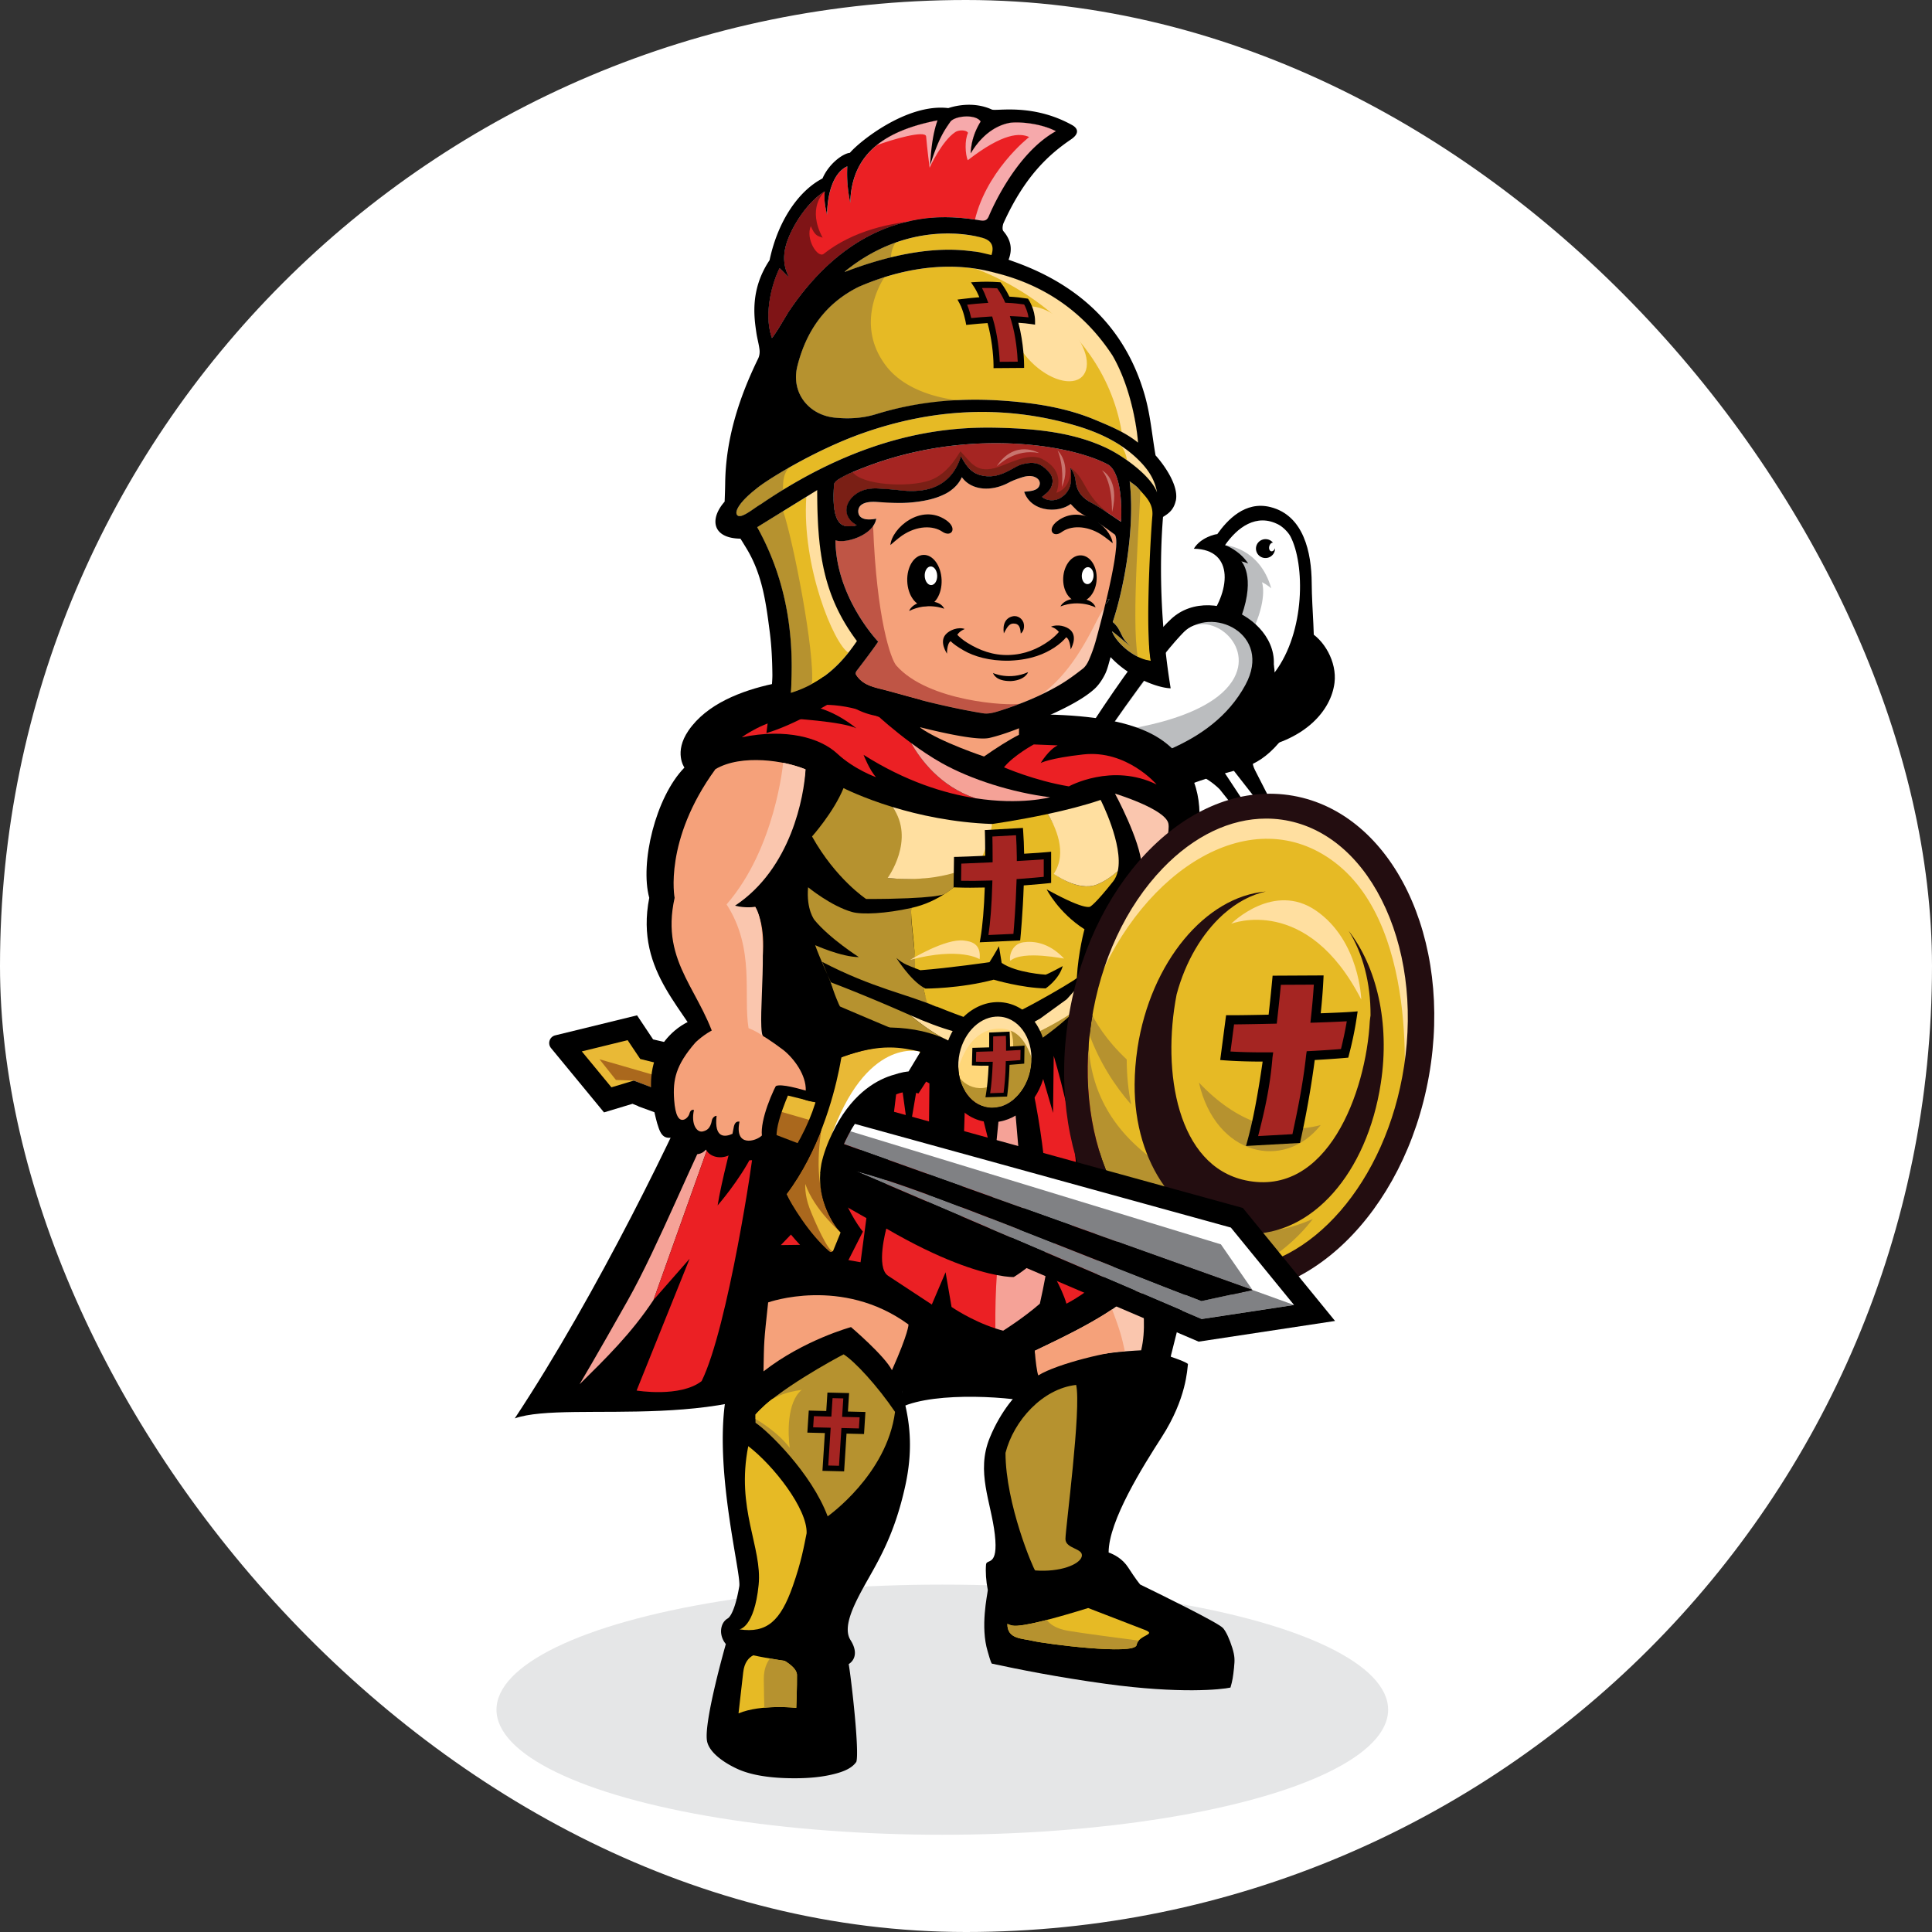 <svg xmlns="http://www.w3.org/2000/svg" width="1000" height="1000"><rect width="100%" height="100%" fill="#333333" stroke="none"/><g clip-path="url(#SvgjsClipPath1050)"><path fill="#fff" d="M0 0h1000v1000H0z"/><svg xmlns="http://www.w3.org/2000/svg" xmlns:svgjs="http://svgjs.dev/svgjs" xmlns:xlink="http://www.w3.org/1999/xlink" width="292.94" height="531.85" transform="translate(252.143 50)scale(1.692)"><svg xmlns="http://www.w3.org/2000/svg" id="Layer_1" data-name="Layer 1" viewBox="0 0 292.94 531.85"><defs><clipPath id="SvgjsClipPath1050"><rect width="1000" height="1000" rx="500" ry="500"/></clipPath><style>.cls-3{fill:#a52522}.cls-3,.cls-4,.cls-5,.cls-6,.cls-7,.cls-8,.cls-9{fill-rule:evenodd}.cls-10{fill:#fac6ae}.cls-11{fill:#ffdfa0}.cls-12,.cls-7{fill:#f5a17a}.cls-13{fill:#f5a297}.cls-16,.cls-6{fill:#fff}.cls-17{fill:#eb2024}.cls-20,.cls-8{fill:#e6ba25}.cls-23,.cls-5{fill:#b6922f}.cls-24{fill:#8e6d50}.cls-28{fill:#230d10}.cls-29{fill:#0d0d0d}.cls-31{fill:#754c29}.cls-4{fill:#bbbdbf}</style></defs><path d="M140.13 155.68c.61-.02 1.14-.14 1.89-.22-.17.51-3.46 5.35-10.9 6.2-8.84 1.01-14.33-2.45-15.14-6.83 1.2.68 2.08 1.17 2.95 1.65-1.3-3.16-3.67-7.5-1.2-14.53-1.22-.24-3.53-.02-4.74.21 1.91-1.62 2.7-2.65 6.57-4.61 5.33-2.7 17.44-3.56 23.09 4.03-.9-.36-2.86-1.11-5.23-1.57 3.56 5.03 4.37 10.35 2.7 15.67Z"/><path d="M134.33 156.95c2.14-.15 3.1-1.4 3.58-3.07.55-1.92 1.48-8.69-2.83-13.64-.89-1.02-2.08-1.4-3.31-1.36 4.19 5.63 5.96 11.48 2.55 18.07Z" class="cls-16"/><path d="M119.21 149.26c.2 4.54 3.53 8.1 7.43 7.95 3.91-.15 6.92-3.96 6.72-8.51-.2-4.54-3.53-8.1-7.44-7.95s-6.92 3.96-6.72 8.51Z" class="cls-31"/><path d="M120.49 151.32c-.46 2.12 3.29 4.38 5.98 4.27 2.68-.11 5.64-2.33 5.3-4.36-.19-1.13-1.84 1.11-5.31 1.18-4.86.1-5.71-2.22-5.96-1.09Z" class="cls-24"/><path d="M122.44 149.06c.11 2.45 1.9 4.37 4.01 4.29s3.73-2.14 3.62-4.59-1.9-4.37-4.01-4.29-3.73 2.14-3.62 4.59" class="cls-29"/><path d="M126.86 145.76c.77 1.35 2.29 2.09 3.41 1.67s1.4-1.86.63-3.21-2.29-2.09-3.41-1.67c-1.12.43-1.4 1.86-.64 3.21Z" class="cls-16"/><path d="M178.05 155.77c-2.46-.6-4.34-2.32-4.66-4.32.54.27.96.47 1.54.75-2.73-4.44-1.44-10.11 1.12-12.88-.92.36-1.67.65-2.43.95 2.15-4.96 9.13-4.93 12.56-3.99 1.21.33 5.08 1.77 5.78 4.63-1.07-.58-1.73-.56-2.79-.68 1.36 4.34.39 10.16-1.72 12.48.63-.05 1.43-.21 2.04-.34-.12.4-.23.8-.35 1.19-3 2.53-7.3 3.14-11.09 2.21"/><path d="M183.79 139.05c2.98 2.93 3.64 10.6.52 14.77.63-.26 1.65-.47 1.98-.94 2.27-3.14 2.01-9.79-.19-12.88-.34-.48-1.33-.99-2.31-.96Z" class="cls-16"/><path d="M174.7 146.92c.15 3.46 2.68 6.17 5.66 6.05s5.27-3.02 5.12-6.48-2.68-6.17-5.66-6.05-5.27 3.02-5.12 6.48" class="cls-31"/><path d="M175.67 148.49c-.35 1.61 2.51 3.33 4.55 3.25s4.29-1.77 4.03-3.32c-.14-.86-1.4.84-4.05.9-3.7.07-4.35-1.69-4.54-.83Z" class="cls-24"/><path d="M177.16 146.76c.08 1.87 1.45 3.33 3.05 3.26 1.61-.06 2.84-1.63 2.76-3.49-.08-1.87-1.45-3.33-3.05-3.26-1.61.06-2.84 1.63-2.76 3.49" class="cls-29"/><path d="M180.52 144.25c.58 1.03 1.75 1.6 2.6 1.27.85-.32 1.07-1.42.48-2.45-.58-1.03-1.74-1.6-2.6-1.27-.85.32-1.07 1.42-.48 2.45" class="cls-16"/><path d="M125.98 263.47s11.19-7.55 23.24-8.32c0 0 2.81.07 2.87 2.18s-.15 4.57-.97 7.14c0 0 .3-8.28-25.13-1Zm35.18-1.28c.06 1.69-.36-6.55 2.06-7.02 2.97-.58 9.85 2.69 14.08 8.99.45.28-12.51-6.78-16.14-1.97" class="cls-11"/><path d="M216.93 207.24c1.83.5 5.03 2.5 7.16 4.66l5.61 7.04 2.68-1.82-8.35-12.66-3.19.72 1.63 1.11-5.54.94Zm18.68-6.98s-2.78 1.73-.7 5.81l5.65 11.06-2.2 1.82-11.89-15.22.22-1.81 5.72-3.68 3.21 2.03Zm15.31-36.88c5.12 2.55 9.08 9.59 8.3 15.93-1.08 8.68-9.07 17.24-23.25 20.05 1.2-.24-2.88-3.2-1.98-3.99 2.31-2.01 7.99-3.35 9.71-5.82 3.05-4.39 5.01-7.66 6.32-12.75 1.06-4.1.64-10.14.8-14.53" class="cls-9"/><path d="m180.58 216.41-10.34 17.32c12.96 1.94 15.7 1.71 22.19-7.03 6.72-9.04 9.84-11.93 25.66-17.42 10.95-3.79 16.76-3.03 24.08-11.54 14.47-16.82 10.18-31.78 10.07-48.99-.06-9.23-2.42-20.64-12.65-23.19-7.79-1.94-13.22 4.05-16.24 8.29-.4-.05-5.09.96-7.17 4.46 12.67.19 11.18 13.48 3.77 22.42 8.95 2.3 17.5 10.56 7.93 23.45-.78 1.05-2.21 1.61-2.91 2.83-8.93 15.76-44.39 29.39-44.39 29.39Z" class="cls-9"/><path d="M225.77 137.21c3.53-5.23 12.41-9.27 16.36-4.95 6.25 6.85 5.05 27.21-3.26 43.62 1.16-2.29.37-5.12-.04-6.61-1.12-4.08-3.3-7.91-8.06-10.4 4.36-12.29-.05-16.7-.05-16.7 1 .22 2.09.66 2.09.66-2.71-4.09-7.04-5.62-7.04-5.62" class="cls-4"/><path d="M240.9 176.16c9.43-12.44 9.27-33.14 4.84-41.61-.77-1.47-2.48-2.98-3.51-3.54-6.91-3.77-12.93.97-16.47 6.2 0 0 10.57.69 14.1 13.22 0 0-.94-.94-2.83-1.88 0 0 1.67 4.31-2.19 13.34 5.27 5.98 6.07 12.81 6.05 14.27Z" class="cls-6"/><path d="M238.78 183.95c-9.77 15.41-28.37 26.5-67.34 29.58 0 0 24.85-41.72 37.81-53.74 13.07-12.12 39.82 4.24 28.83 21.58" class="cls-9"/><path d="M184.85 201.62s18.47-27.93 28.03-37.53c8.64-8.68 27.57.23 19.08 15.88-10.5 19.35-34.31 23.92-51.19 28.07" class="cls-4"/><path d="M189.9 194.3s16.41-23.72 23.4-30.64 20.99 3.16 15.29 14.03c-7.29 13.92-38.7 16.61-38.7 16.61Z" class="cls-6"/><path d="M237.8 138.6c-.23-.07-.48.1-.56.37s.04.55.26.62.48-.1.56-.37-.04-.55-.26-.62" class="cls-9"/><path d="M238.82 135.47c-1.56-.39-3.14.55-3.54 2.09a2.89 2.89 0 0 0 2.11 3.51c1.56.39 3.14-.55 3.54-2.09.07-.28.1-.56.09-.83-.22.64-.72 1.05-1.19.93-.5-.12-.75-.81-.56-1.53.17-.66.65-1.12 1.11-1.1-.38-.47-.92-.83-1.55-.99Z" class="cls-9"/><ellipse cx="139.24" cy="493.46" rx="136.38" ry="38.26" style="fill:#e5e6e7"/><path d="M126.63 400.95c10.68-5.01 35-3.21 42.67-1s-1.7-32.68-1.7-32.68l-14.74 7.39-23.97-16.42-2.25 42.71Z"/><path d="M194.8 277.37c2.29-3.73 2.01-8.02 2.01-8.02 5.67 5.86 9.72 11.49 16.16 18.82.37-.11.76-.19 1.18-.23 6.63-.58 14.51-.8 19.9-5.16 4.08-3.3 6.41-8.43 8.42-13.37-.06-1.54-.11-3.09-.16-4.67 0-.23.02-.43.03-.65-.12-.1-.24-.2-.34-.28-1.82-11.88-11.23-20.13-14.14-22.44.69-15.55-9.3-4.77-11.73-7.71 1.96-9.36 3.71-19.79-2.7-29.51-5.4-8.19-14.74-14.92-45.03-15.17.07-.1-18.42-2.13-18.35-2.23-11-1.77-25.21-5.06-25.21-5.06-4.38-2.72-11.13-5.74-16.18-4.84-5.06.91-35.89.85-47.05 17.06-4.61 6.69-1.26 11.35-1.26 11.35-8.83 9.01-13.66 29.2-10.76 39.84-4.58 23.31 12.13 34.57 17.78 48.61-8.6 20.74-33.7 72.57-58.92 110.64 16.56-5.89 70.37 5.85 95.66-18.5l-14.02-11.24-7.85 9.52 2.89-16.41s22.46-7.71 38.99 7.85c0 0-3.05 1.81-7.12 9.37 3.89-.25 7.81-.46 11.76-.65l6.41-5.79c3.62.97 16.66 9.29 20.93 12.24.22 1.65.5-4.45.82-2.92 6.07-.05 5.86 3.61 11.81 3.88-.06-2.62 4.09.94 4.19-1.23-14.6-7.41 19.86-10.46 18.52-9.26 2.32-2.08 1.68 2.6 3.93 0 0 0 5.3.98 2.25 17.28 2.63.37 1.78-8.05 5.59-9.97-.22.03.71-1.35.58-1.32.41-14.24 3.27-25.98 1.66-32.65 4.01-4.01 11.15-5.84 11.15-5.84s-16.91-58.74-21.78-71.35Z"/><path d="M116.07 430.25c1.74-2.3 3.69-5.55 5.3-8.35-.28 3.17-.68 7.87-1.43 11.28-1.45 6.57-5.59 14.11-9.62 21.42 4.02-7.31 5.36-19.38 5.75-24.34Z" class="cls-5"/><path d="M145.65 372.64s-34.61-22.68-68.35-13.44c-3.51 48.25 5.73 26.96 4.99 31.9-4.26 3.58-6.9 5.71-9.52 8.48-3.05 22.11 5.02 52.39 4.36 56.16-.52 2.97-1.12 5.35-1.81 7.08-.59 1.48-1.18 2.41-1.76 2.75-.78.45-1.38 1.21-1.71 2.13a5.4 5.4 0 0 0-.2 2.79c.18.97.61 1.97 1.37 2.89-.02.07-6.7 23.4-5.78 29.51.53 3.55 5.11 6.75 9.26 8.66 3.72 1.72 8.92 2.7 15.5 2.86 6.49.16 10.79-.44 13.98-1.23 3.52-.86 5.75-2 6.96-3.77.97-3.14-1.47-24.77-2.33-29.9q.66-.42 1.11-1.02c.5-.67.78-1.48.78-2.42 0-1.09-.39-2.37-1.27-3.79l-.1-.16c-2.29-3.71.58-9.87 4.04-16.17 4.02-7.31 9.31-15.26 12.76-31.08 2.28-10.48 1.53-18.56-.38-26.08-.2-.8-.42-1.59-.64-2.37 3.3-10.06 16.52 16.66 18.75-23.78Z" class="cls-9"/><path d="M97.73 439.48c-.81 3.96-1.57 8.62-4.24 16.2-3.73 10.59-7.9 14.48-16.33 13.2 0 0 4.56-.44 5.89-13.58 1.17-11.55-7.01-23.25-3.17-42.46 7.67 5.86 18.12 19.17 17.85 26.64m-16.31 37.34c2.12.47 4.82.95 7.67 1.4l1.94.3c1.9 1.16 3.73 2.69 3.75 4.3.05 3.39-.22 10.07-.22 10.07s-10.69-1.18-17.66 1.69c.45-3.84 1.04-8.93 1.43-12.52.33-3.08 1.72-4.55 3.09-5.24" class="cls-8"/><path d="M109.05 384.76c-2.6 1.32-20.63 11.1-26.98 18.41 0 0 .47.17 0 0l.03 2.52c3.74 2.46 17.07 15.29 22.07 28.62 0 0 18.12-12.72 20.61-31.95-5.31-7.86-12.33-15.49-15.73-17.6M86.52 477.8c.83.14 1.69.28 2.57.42l1.94.3c1.9 1.16 3.73 2.69 3.75 4.3.05 3.39-.22 10.07-.22 10.07s-4.63-.51-9.77-.04c-.05-1.99-.13-5.24-.16-8.73-.02-3.17.99-5.17 1.89-6.33Z" class="cls-5"/><path d="M82.11 404.52s6.63 3.74 10.46 8.85c-.57-4.05-.95-14 3.67-17.75-5.08.7-7.32 1.91-9.2 2.91-2.72 2.08-4.92 4.63-4.92 4.63l-.02 1.35Z" class="cls-8"/><path d="M84.54 389.96c.18-9.56.08-8.68 1.42-21.09 0 0 22.59-8.12 42.94 6.76 0 0 .06 2.48-5.07 13.98-2.18-4.39-12.52-13.19-12.52-13.19s-14.46 3.93-26.77 13.55Z" class="cls-12"/><path d="M100.15 251.9s-2.57-3.16-1.97-10.03c0 0 7.01 5.76 13.47 7.57 3.1.87 10.36.48 18.13-1.24-.44 3.23 1.05 12.36 1.45 18.55-2.07-.84-3.86-1.3-6.04-3.26 0 0 4.09 6.57 8.28 9.04 1.29 6.65 1.06-.08 4.06 5.95-8.88-3.9-19.45-5.67-35.03-13.78 0 0 7.43 17.86 4.94 12.5 0 0 14.2 4 21.89 3.8 0 0-18.51-5.02-24.18-10.08 0 0-3.38-7.28-4.8-11.33 0 0 8.1 3.64 13.36 3.64 0 0-8.91-5.67-13.56-11.33" class="cls-23"/><path d="M156.57 259.91s-1.22 2.27-2.9 4.88c0 0-12.36 1.8-21.15 2.46 0 0-.66-.25-1.62-.63.1-7.12-1.56-15.19-1.13-18.42 8.42-1.86 14.02-6.85 17.54-10.6 0 0 1.31-2.6.59-11.19 0 0 6.48-2.86 6.29-3.85 0 0 7.98-1.1 17.31-3.1 2.16 3.61 7.63 12.31 2.11 18.41 0 0 7.12 5.39 12.82 3.2 2.47-.95 4.72-2.58 6.48-4.13-.26 1.19-.72 2.27-1.42 3.15-5.44 6.87-6.86 7.59-6.86 7.59s-.78 1.86-13.46-5.16c0 0 3.57 7.1 11.56 12.2 0 0-1.9 6.88-2.35 14.92-.21.58-24.37 14.88-28.02 14.07-1.66-.37-10.38-3.34-17.78-6.59-.11-.43-.75-2.48-1.13-4.59.21.12.42.24.62.34 0 0 10.68 0 20.89-2.73 0 0 8.55 2.55 15.9 2.67 0 0 4.04-2.67 5.22-6.82 0 0-4.15 2.26-5.22 2.62 0 0-8.95-.51-13.46-3.6" class="cls-20"/><path d="M158.12 205.18s9.27 4.08 19.84 5.83c0 0 13.17-7.29 26.84-.58 0 0-9.12-10.68-22.45-9.19-10.41 1.16-13.01 2.62-13.01 2.62s2.44-4.08 5.2-5.39l-7.32-.29s-6.18 3.35-9.11 7Zm15.22 88.32s7.16 23.52 6.95 37.43c0 0-5.52 7.36-9 9.61 0 0 .41-15.75-5.32-41.52l2.86-2.86 4.29 14.73.2-17.38Zm-38.04 8.38-.41 39.48-13.09-8.8 4.29-35.38 2.87 20.86 3.06-18zm-20.05-11.65-1.22 37.01-9.62-8.59 5.32-28.01 1.02 13.9zm.77 52.85-6.06-3.45-2.07 15.84 6.34 1.11zm-13.23-5.24-2.48 13.36-10.47.14zM92.24 190.19s16.28.9 20.7 3.06c0 0-6.43-5.58-14.07-6.84 0 0 8.84-1.98 21.1 3.42 0 0 4.13 3.78 9.72 7.91 2.77 4.92 8.87 13.31 19.69 16.9-9.53-1.48-21.38-5.14-34.23-13.28 0 0 1.81 4.68 3.82 6.84 0 0-6.63-2.34-11.86-7.2-5.22-4.86-15.59-7.82-29.23-5.01 0 0 6.98-5.13 14.36-5.8" class="cls-17"/><path d="M129.69 197.74c2.86 2.11 6.1 4.31 9.37 6.14 8.92 5 21.5 9.01 33.16 10.45 0 0-8.97 2.47-22.84.31-10.82-3.6-16.92-11.98-19.69-16.9" class="cls-13"/><path d="M122.51 239.03c15.06 1.5 24.49-3.3 28.35-5.58-.85 1.67-6.93 8.1-11 10.52 0 0-2.34 1.49-23.92 1.49 0 0-9.29-6.12-16.55-19.13 0 0 6.6-7.38 9.63-14.79 0 0 5.74 2.94 15 5.79 12.87 17.27-1.51 21.71-1.51 21.71Z" class="cls-23"/><path d="M173.32 237.78c4.43-6.54.34-14.71-1.81-18.32 5.36-1.15 11.16-2.6 16.16-4.31 0 0 7.04 13.72 5.25 21.79-1.76 1.55-4.02 3.18-6.48 4.13-5.69 2.19-13.11-3.29-13.11-3.29Zm-22.64-3.61c-3.85 2.27-13.11 6.36-28.17 4.86 0 0 8.61-11.69 1.51-21.71 7.93 2.44 18.64 4.77 30.37 5.19.2.99-1.7 7.69-3.71 11.66m-21.21 46.86c9.3 4.14 18.88 7.26 24.96 6.13 3.57-.67 6.28-.2 14.74-5.12l8.11-5.89s4.68-4.98 7.51-9.03c0 0 2.23 3.64.4 6.68-.57.95-2.14 3.11-4.84 5.72-11.07 7.72-27.13 13.2-27.13 13.2-9.58-1-18.58-7.33-23.76-11.68Zm-.07-16.95s10.77-6.63 16.47-5.91c2.04.26 5.32.82 4.78 5.7 0 0-5.96-3.85-21.24.21Zm30.64.28c-.44-1.06.3-5.13 3.99-5.66 2.95-.42 7.73-.05 12.45 4.97.47.22-12.44-2.68-16.44.69" class="cls-11"/><path d="M218.73 253.95c1.13-1.39 2.39-3.27 2.63-4.95 0 0 12.82 8.89 9.26 20.22-3.83-9.5-10.39-14.27-11.89-15.27" style="fill:#fbdaca"/><path d="M198.44 253.95c.09-2.44-.52-7.37-.89-10.05 1.66-3.07 2.84-6.19 2.69-8.71-.45-7.73-8.17-21.96-8.17-21.96s15.43 4.68 16.33 9.15c.91 4.47-5.67 22.37-5.67 22.37s3.4-2.64 4.99-5.9c0 0 11.49-10.08 9.49 13.45-3.21-17.4-11.38-3.93-11.38-3.93-2.47 2.91-7.4 5.59-7.4 5.59Z" class="cls-10"/><path d="m195.93 252.12-7.26 4.21s5.46-6.1 8.88-12.44c.37 2.68.98 7.61.89 10.05 0 0 4.93-2.68 7.4-5.59 0 0 8.17-13.47 11.38 3.93-.1 1.23-.24 2.49-.42 3.77 0 0 .91-.87 1.92-2.11 1.5 1 8.07 5.77 11.89 15.27-.26.84-.61 1.69-1.06 2.55 0 0-2.45 4.47-13.66 8.21 0 0-12.75-5.93-16.4-11.39l-1.53-8.94 10.86 2.11s-8.59-4.95-12.9-9.63Z" class="cls-12"/><path d="M186.02 286.34s5.32 20.04 5.73 31.09l-4.17 4.83-1.36-21.81zm-6.55 1.84 2.86-2.04 3.89 14.31 1.36 21.81-.95 1.1zm-57.35 58.1c16.7 9.73 27.86 13.08 33.81 14.23.47 3.65.82 10.26-.45 16.31-7.44-2.41-13.41-6.56-13.41-6.56l-1.83-10.62-4.21 9.88s-13.02-8.56-13.36-8.79c-3.87-2.52-.55-14.46-.55-14.46Zm73.21-21.41c2.01 4.76 3.29 22.7 3.29 22.7-2.45-8.15-6.84-11.19-6.84-11.19s-.2-3.06-.93-5.54c2.78-3.59 4.48-5.97 4.48-5.97" class="cls-17"/><path d="M184.09 339.2c2.61-3.09 4.92-6 6.77-8.37.73 2.48.93 5.54.93 5.54 1.55 7.87.77 20.12.77 20.12-1.73 2.45-3.87 4.62-6 6.43.81-10.73-1.31-19.75-2.47-23.72" class="cls-13"/><path d="M184.09 339.2c1.16 3.97 3.28 12.99 2.47 23.72-4.7 4.01-9.35 6.34-9.35 6.34-1.42-5.03-5.8-12.12-5.8-12.12l-.57-3.76c4.68-4.38 9.31-9.49 13.25-14.17Z" class="cls-17"/><path d="M155.93 360.51c3.47.67 5.17.6 5.17.6 3.13-1.95 6.45-4.66 9.73-7.73l.57 3.76c-.64 4.77-2.32 12.12-2.32 12.12-5.03 4.39-11.22 8.26-11.22 8.26-.81-.21-1.6-.44-2.39-.7-.06-5.83.13-12.05.45-16.31ZM28.27 393.92s5.23-8.78 14.69-25.58c9.55-16.94 19.79-43.11 31.1-65.22l-23.18 65.02c-6.87 10.34-14.45 17.71-22.61 25.78" class="cls-13"/><path d="m50.88 368.14 23.18-65.02c5.37-10 6.21-10.76 10.1-17.01 0 0-11.51 39.32-13.65 53.08 0 0 6.73-7.68 10.71-15.68.45-.9-7.51 53.07-15.61 69.44-6.57 5.1-19.89 2.88-19.89 2.88l16.22-40.32-11.06 12.62Zm95.46-65.03 3.27 1.23 5.52 22.09-1.63 23.15-8.59-2.91z" class="cls-17"/><path d="m155.13 326.43 2.25-22.5 3.48-1.64 3.68 42.75-6.34 6.13-4.7-1.59z" class="cls-13"/><path d="M153.23 292.71s15.8-5.51 26.87-13.23c-5.92 5.71-16.05 13.73-26.48 16.78 0 0-.63-.05-1.8-.25a41.4 41.4 0 0 1-6.41-5.23c2.52.95 5.14 1.66 7.82 1.94Z" class="cls-23"/><path d="M129.47 281.03c3.73 3.14 9.45 7.29 15.94 9.75a40.3 40.3 0 0 0 6.41 5.23c-4.74-.83-43.88-17.67-43.88-17.67s-1.5-2.9-2.8-7.39c0 0 10.38 3.88 24.32 10.08Z" class="cls-23"/><path d="M158.1 281.64c-.26-.06-.54-.11-.81-.15-.58-.08-1.16-.09-1.74-.05-5.41.36-10.27 5.6-11.25 12.51-.3 2.15-.21 4.26.26 6.22.36 1.5.93 2.91 1.71 4.18 1.71 2.78 4.23 4.51 7.09 4.88 6.07.78 11.9-4.81 12.99-12.46 1.03-7.31-2.63-13.89-8.25-15.15Z" style="fill:#ffd77a"/><path d="M153.36 309.25c6.07.78 11.9-4.81 12.99-12.46 1.03-7.31-2.63-13.89-8.25-15.15 1.74 2.4 4.76 8.1 1.11 15.53-4.02 8.18-11.49 7.13-14.65 3.01.36 1.5.93 2.91 1.71 4.18 1.71 2.78 4.23 4.51 7.09 4.88Z" class="cls-23"/><path d="m161.86 281.57-4.17-1.33-4.47-.07s-12.98 4.2-9.57 19.03c0 0 2.2-12.7 11.56-13.98 8.85-1.21 10.96 7.53 12.58 12.61 5.76-16.92-5.93-16.26-5.93-16.26" class="cls-11"/><path d="M157.91 277.11c-8.53-1.09-16.63 6.21-18.05 16.28-.68 4.79.23 9.52 2.57 13.31 2.43 3.93 6.09 6.4 10.31 6.94.87.11 1.74.14 2.59.08 7.52-.5 14.18-7.31 15.46-16.36 1.43-10.07-4.35-19.15-12.88-20.25m8.44 19.68c-1.08 7.65-6.91 13.24-12.99 12.46-2.86-.37-5.37-2.1-7.09-4.88-1.81-2.93-2.5-6.62-1.97-10.41.98-6.92 5.84-12.15 11.25-12.51.57-.04 1.15-.02 1.74.05 6.08.78 10.14 7.64 9.06 15.29"/><path d="M228.49 480.45c.23-2.14.24-3.38-.53-5.87-.82-2.65-1.91-5.05-2.87-6.11-1.55-1.69-19.97-10.7-25.3-13.29l-.32-.38s-1.11-1.35-3.35-4.82c-1.76-2.74-4.36-4.03-6-4.61-.02-9.66 10.52-26.41 16.24-35.3 7.65-11.9 7.79-20.87 8.03-22.38-.95-.71-2.92-1.4-5.24-2.2.02-.13.01-.27.04-.4 11.13-43.46 3.04-23.14.04-30.7 0 0-5.07 19.8-17.08 18.7-6.7-.22-18.59 7.15-27.56 8.43-8.94 1.1-14.79 1.4-14.85 1.38.39 15.4 9.84-1.79 14.49 11.72-2.07 2.17-6.96 7.06-10.48 15.68-4.27 10.45.42 19.55 1.56 29.58 1.14 10.04-2.53 7.31-2.69 9.16-.19 2.23-.01 5.06.54 7.82-.14 1.54-2.34 11.21-.04 18.77.31 1.03.83 3.06 1.26 3.73 8 1.72 19.9 4.13 34.96 6.2 22.58 3.09 35.27 1.74 38.05 1.13.62-2.15.77-3.03 1.11-6.23Z" class="cls-9"/><path d="M167.01 472.43c-3.41-.83-7.9-.51-7.86-5.22.49.24 1 .41 1.55.52 2.95.56 13.81-2.47 23.16-5.37 4.98 1.93 14.3 5.53 17.23 6.65 4.07 1.56-1.87 1.45-2.42 4.67s-28.25-.42-31.66-1.25" class="cls-8"/><path d="M171.24 466c.81 1.18 2.61 2.68 6.58 3.34 4.61.77 14.91 2.13 21.5 2.98-.32.38-.56.82-.66 1.36-.55 3.22-28.25-.42-31.66-1.25s-7.9-.51-7.86-5.22c.49.24 1 .41 1.55.52 1.63.31 5.68-.48 10.54-1.73Zm-12.67-51.09c2.5-9.83 11.31-19.65 21.61-20.8 1.65 7.12-3.27 44.03-3.27 47.13s5.73 2.79 4.97 5.43c-.69 2.39-6.63 4.78-14.25 4.19-.54-.53-9.02-20.21-9.06-35.95" class="cls-5"/><path d="M167.54 383.67c1.19 7.7 10.96 1.29 13.31 2.38 7.41-2.03 19.22-2.53 19.22-2.53 1.46-6.13.75-12.23.03-20.15-6.68 8.3-24.17 16.23-32.57 20.3Z" class="cls-10"/><path d="M191.19 371c-7.89 5.29-17.9 9.88-23.66 12.67.22 3.21.69 6.62 1.07 7.53 5.84-3.65 22.78-7.63 26.49-7.35-.93-4.37-1.53-6.55-3.91-12.86Zm-28.44-182.71-.06 6.94c-3.35 1.72-6.96 4.05-10.68 6.64 0 0-13.29-4.39-19.5-8.79v-9.85z" class="cls-12"/><path d="m114.83 403.2-5.35-.13.36-5.65-4.96-.12-.36 5.65-5.35-.14-.33 5.08 5.36.13-.74 11.56 4.96.12.74-11.55 5.35.13z" style="stroke:#000;stroke-miterlimit:10;stroke-width:1.67px;fill:#a52522;fill-rule:evenodd"/><path d="M190.12 107.82c-10.38-5.11-22.06-6.21-33.54-6.51-14.68-.38-40.2 1.14-72.83 23.36-2.23 1.24-6.59 5.13-7.42 3.07-.45-1.12 1.01-3.83 5.91-7.69 2.93-2.56 17.83-11.85 32.64-17.08 21.21-7.48 42.91-8.77 64.73-2.46 7.75 2.24 14.95 5.61 20.52 11.53 2.33 2.48 4.14 5.29 4.8 9.07-1.74-4.97-10.1-10.96-14.81-13.28Z" class="cls-20"/><path d="M82.25 120.04c1.31-1.15 5.01-3.64 10.03-6.51-1.49 1.8-1.83 3.7-1.76 6.76-2.22 1.36-4.47 2.82-6.76 4.38-2.23 1.24-6.59 5.13-7.42 3.07-.45-1.12 1.01-3.83 5.91-7.69Z" class="cls-23"/><path d="M200.14 112.03c2.33 2.48 4.14 5.29 4.8 9.07-1.16-3.3-5.22-7.04-9.2-9.87-.26-1.6-.78-3.11-1.84-4.44 2.24 1.48 4.34 3.21 6.24 5.24" class="cls-11"/><path d="M186.1 98.93c-8.69-3.66-17.96-5.13-27.35-5.84-13.48-1.03-26.76.04-39.7 4.03-4.17 1.29-8.35 1.52-12.7 1.09-7.92-.79-13.53-7.58-11.42-15.87 2.68-10.54 8.44-19.03 18.73-24.14 22.68-9.84 38.3-5.17 42.01-4.23 15.3 3.84 27.17 12.31 35.63 25.23 6.65 11.48 7.82 26.03 7.81 26.67-3.86-3.18-8.89-5.19-13-6.92Z" class="cls-20"/><path d="M94.92 82.33c2.68-10.54 8.44-19.03 18.73-24.14a83 83 0 0 1 7.92-2.97c-.9 1.27-9.26 14.53.51 27.21 7.47 9.7 22.62 10.49 22.64 10.51-8.66.35-17.26 1.58-25.67 4.18-4.17 1.29-8.35 1.52-12.7 1.09-7.92-.79-13.53-7.58-11.42-15.87Z" class="cls-23"/><path d="M149.32 52.61c3.08.46 5.24 1.07 6.34 1.34 15.3 3.84 27.17 12.31 35.63 25.23 6.65 11.48 7.82 26.03 7.81 26.67-1.02-.84-3.82-2.57-4.97-3.26-6.42-37.28-44.44-49.76-44.81-49.97Z" class="cls-11"/><path d="M189.05 142.74s2.59-.31 2.99-1.62c-.56 3.77-1.57 8.46-2.6 12.8-.61.15-1.41.34-2.04.39 2.09-2.76 2.17-7.58 1.66-11.57Zm-.05-3.09c2.1.46 3.3-.59 3.43-2.03-.07 1.02-.21 2.2-.4 3.49-1.23-.14-2.63.08-3.03-1.46" class="cls-16"/><path d="M196.64 167.98c-3.05-2.57-2.45-4.86-5.26-7.23 3.33-9.88 6.93-28.69 5.18-43.08.8.65 1.89 1.3 2.67 2.2 2.15 2.46 4.64 4.53 4.27 8.48-.39 4.09-2.27 34.39-.49 44.23-4.99-.54-10.58-5.48-11.86-9.02 1.47.99 5.4 4.55 5.49 4.41Z" class="cls-23"/><path d="M199.81 120.03c1.7 1.89 4.26 4.13 3.97 7.26-.39 4.09-2.56 35.45-.78 45.3-1.52-.17-1.98-.18-3.95-1.03-2.09-11.63.8-45.78.76-51.52ZM151.4 43.18c2.82.78 3.8 2.47 2.88 5.29-1.82-.38-3.63-.93-5.48-1.11-3.12-.31-15.96-2.71-39.36 6.26-.03.08-.02-.1.08-.18 17.41-14.11 35.2-12.09 41.88-10.25Z" class="cls-20"/><path d="M149.57 42.74c.68.14 1.3.29 1.84.44 2.82.78 4.22 2.88 3.3 5.7-.85-.18-4.1-.64-4.95-.84.12-1.57 1.26-3.95-.19-5.3" class="cls-20"/><path d="M109.52 53.43c5.21-4.22 10.46-7 15.43-8.77-.97 1.42-1.4 3.14-1.4 4.49-4.18 1.02-8.88 2.45-14.11 4.45-.03.08-.02-.1.08-.18Z" class="cls-23"/><path d="M113.12 166.55c-4.61 6.78-10.28 12.72-20.25 15.89 1.27-18.01-1.49-34.95-10.25-50.72l18.35-11.35c.02 18.96 1.79 32.33 12.15 46.18" class="cls-20"/><path d="M97.64 122.43c1.11-.69 2.22-1.37 3.33-2.06.02 18.96 1.79 32.33 12.15 46.18q-1.245 1.83-2.61 3.57c-4.46-2.75-14.31-26.39-12.87-47.69" class="cls-11"/><path d="M82.62 131.72c3.16-1.96 4.89-3.02 7.93-4.9 3.04 8.82 9.86 43.64 8.77 53.05-2.46 1.57-3.17 1.53-6.45 2.57 1.27-18.01-1.49-34.95-10.25-50.72" class="cls-23"/><path d="M113.07 131.09c-.92.42-1.25.23-1.87.3-2.69.32-5.95-.71-5.05-12.7.05-.57.55-1.14 1.65-1.8 2.43-1.46 5.11-2.52 7.76-3.53 30.77-11.92 62.28-7.18 74.24-.89 4.74 2.49 4.33 15.86 4.11 17.58-3.43-2.24-5.98-4.19-9.25-5.94-2.85-1.52-4.28-3.54-4.62-6.63-.15-1.36-.61-2.67-1.61-3.97.11 1.9 1.23 6.34-2.64 8.98-1.43 1.12-4.13 1.51-6.01-.03.63-.55 1.33-1.04 1.89-1.65 1.56-1.71 1.84-4.14.31-5.84-2.28-2.54-4.15-3.6-8.42-2.46-2.91.78-7.16 5.27-13.51 3.01-2.19-.88-3.67-2.8-5.08-5.55-3.45 11.08-13.01 10.93-17.85 10.55-2.43-.31-4.87-.49-7.35-.63-2.97-.17-5.63.37-7.79 2.38-3.08 2.88-2.7 6.79 1.09 8.83Z" style="fill:#a52522"/><path d="M106.14 118.69c.05-.57.55-1.14 1.65-1.8 1.28-.76 2.62-1.42 3.99-2.02 2.91 3.98 16.88 4.8 23.56 2.56 6.05-2.03 9.31-9.06 9.47-8.89 3.13 3.24 4.61 6.5 10.21 5.16 3.83-.85 10.43-5.14 14.86-2.8 3.23 1.71 6.19 4.66 4.27 10.31 3.69-1.27 4.5-5.05 4.27-7.7 5.55 3.8 3.41 9.28 15.48 16.54-3.43-2.24-5.98-4.19-9.25-5.94-2.85-1.52-4.28-3.54-4.62-6.63-.15-1.36-.61-2.67-1.61-3.97.11 1.9 1.23 6.34-2.64 8.98-1.43 1.12-4.13 1.51-6.01-.03.63-.55 1.33-1.04 1.89-1.65 1.56-1.71 1.84-4.14.31-5.84-2.28-2.54-4.15-3.6-8.42-2.46-2.91.78-7.16 5.27-13.51 3.01-2.19-.88-3.67-2.8-5.08-5.55-3.45 11.08-13.01 10.93-17.85 10.55-2.43-.31-4.87-.49-7.35-.63-2.97-.17-5.63.37-7.79 2.38-3.08 2.88-2.7 6.79 1.09 8.83-.92.42-1.25.23-1.87.3-2.69.32-5.95-.71-5.05-12.7Z" style="fill:#7a1f15"/><path d="M150.67 37.85c-6.38-1.07-12.67-1.37-19.2-.19-6.87 1.23-23.5 5.1-38.75 27.41-1.56 2.28-3.71 6.35-5.6 8.79-2.48-6.93-.27-16.07 2.32-21.37.9.76 1.8 1.84 2.83 2.7-.04-.53-2.45-3.87-.84-9.71 1.4-5.1 6.3-13.13 11.86-16.48-.25 2.3 0 4.26.7 7.15.12-7.39 2.29-13.1 6.2-14.82-.21 3.8.13 7.49.9 11.18.37-15.82 11.64-22.29 26.7-25.25-1.52 4.25-2.02 9.22-2.25 13.67 2.59-8.14 4.32-10.57 6.13-13.18 1.34-1.93 7.84-2.48 9.31-.13-1.86 3.04-2.9 6.18-3.05 9.72.28-.24 4.01-7.67 11.7-9.27 2.26-.47 9.33-.11 14.38 2.51-12.29 6.76-19.76 24.16-20.53 26-.59 1.4-1.41 1.5-2.79 1.27Z" class="cls-17"/><path d="M137.77 7.26c-1.23 3.43-1.9 9.27-2.23 13.25 2.46-7.54 4.36-10.24 6.11-12.76 1.34-1.93 7.84-2.48 9.31-.13-1.86 3.04-2.9 6.18-3.05 9.72.28-.24 4.01-7.67 11.7-9.27 2.26-.47 9.33-.11 14.38 2.51-11.13 6.12-19.57 25.56-22.08 28.89.11-.81-3.21.59-3.05-.18 3.15-16.21 16.95-26.92 16.95-26.92-2.82-1.29-7.93-1.31-18.79 7.1-.76-1.78-.99-6.18.09-8.37-.48-.99-2.94-.96-3.95-.21-4.02 2.65-7.79 10.78-7.8 10.87-.02-.07-.8-6.19-1.07-9.56-.16-2.07-10.54.96-15.15 2.69 4.73-3.86 11.23-6.17 18.64-7.63Z" style="fill:#f6a9ab"/><path d="M89.43 52.49c.9.76 1.8 1.84 2.83 2.7-.04-.53-2.45-3.87-.84-9.71 1.4-5.1 6.3-13.13 11.86-16.48 0 .04 0 .07-.01.11-.45.29-5.46 5.07-.64 14.05-1.65-.52-2.4-.7-3.62-3.53-1.69 3.97 2.14 9.9 3.94 8.48 18.02-14.25 46.38-9.8 45.49-9.95-6.38-1.07-10.44-1.67-16.97-.5-6.87 1.23-23.5 5.1-38.75 27.41-1.56 2.28-3.71 6.35-5.6 8.79-2.48-6.93-.27-16.07 2.32-21.37Z" style="fill:#7f1416"/><path d="M151.8 188.65c-5.17-.83-10.31-1.93-15.4-3.14-4.94-1.17-9.8-2.63-14.71-3.92-3.14-.82-6.4-1.34-8.51-4.17-.58-.77-.58-1.17.02-1.96 2.06-2.71 4.52-5.93 6.44-8.73 0 0-12.93-13.46-13.07-31.01 2.92 1.12 11.59-1.48 12.48-6.62-3.8.77-5.53-.37-5.51-2.27.02-2.02 1.97-3.05 5.51-2.85 2.8.13 6.94.25 8.65.32 10.44-.54 15.57-3.56 17.54-7.9 2.77 3.91 8.71 4.64 14.3 1.69 1.3-.68 2.71-1.19 4.12-1.64 1.57-.5 3.31-.67 4.62.32 1.33.99.95 2.84-.62 3.48-1.07.44-1.67.39-3.36.62 2.14 6.29 10.52 6.58 14.22 3.73.78.8 5.24 4.21 5.72 4.41 1.2.51 2.36 1.13 3.45 1.84 1.49.97 2.89 2.06 4.32 3.09.43.49.54 1.77.43 3.55-.04.05.4 3.96-3.18 17.69-1.49 6.13-3.08 11.39-3.14 11.59-.55 1.91-1.23 3.8-2.04 5.63-.43.98-1.05 2.01-1.89 2.66-2.27 1.76-4.6 3.5-7.08 4.95-5.7 3.33-11.82 5.81-18.13 7.85-1.65.53-3.54 1.08-5.18.82Z" class="cls-12"/><path d="M188.95 156.43c-1.39 5.56-2.77 10.13-2.83 10.31-.55 1.91-1.23 3.8-2.04 5.63-.43.98-1.05 2.01-1.89 2.66-2.27 1.76-4.6 3.5-7.08 4.95a77 77 0 0 1-5.67 2.99c12.29-8.86 17.47-25.37 19.51-26.54" class="cls-10"/><path d="M139.65 121.77c.89-.6 1.77-1.16 2.59-1.6-.74.59-1.6 1.12-2.59 1.6m-33.09 13.95c.15 17.55 13.07 31.01 13.07 31.01-1.93 2.8-4.39 6.02-6.44 8.73-.6.79-.59 1.18-.02 1.96 2.11 2.83 5.37 3.35 8.51 4.17 4.91 1.28 9.77 2.75 14.71 3.92 5.09 1.21 10.23 2.31 15.4 3.14 1.64.26 3.53-.28 5.18-.82 2-.65 3.99-1.34 5.95-2.09-3.29.67-27.88-.56-37.74-11.68-1.68-1.9-6.05-14.33-7.11-42.74-2.54 3.64-9.06 5.34-11.52 4.39Z" style="fill:#bf5545"/><path d="M192.43 137.62v-.14zm-2.06 16.15q-.585.87-1.29 1.56c.11-.47.23-.94.34-1.42.56-.13.96-.23.95-.14m-33.92 42.13h.04s-.02.01-.03.02c0 0 0-.01-.01-.01Z"/><path d="M210.66 123.67c1.05-4.64-3.67-11.13-6.19-13.93-1.13-6.47-1.55-12.35-3.37-18.63-5.81-20.01-19.45-33.2-39.45-40.44-.69-.25-1.37-.49-2.14-.77 1.29-3.3.67-6.11-1.58-8.73-.41-.48-.26-1.66 0-2.39 6.65-14.74 14.24-21.3 20.7-25.7 2.37-1.61 2.38-3.23.28-4.39-12.14-6.73-23.17-4.13-24.53-4.74-6.61-3-13.21-.41-13.33-.43-12.61-1.51-27.17 10.22-30.09 13.69-2.04.14-6.42 3.27-8.37 7.83-7.16 3.71-13.6 12.76-16.19 25-6.03 9.01-4.73 17.48-4.04 22.21.25 1.75.77 3.47.97 5.22.1.87-.03 1.87-.42 2.66-5.9 12.09-9.92 24.65-10.09 38.12-.02 1.54-.1 4.01-.17 5.66-4.69 5.31-3.8 11.21 4.83 11.32.48.72 1.03 1.64 1.76 2.83 4.97 8.12 6.05 16.72 7.23 25.84.55 4.27.74 8.6.79 12.91.05 4.25-1.79 17.28-1.82 17.9 8.27-2.44 18.81-8.65 22.58-11.12 2.7 3.17 7.06 5.16 11.03 5.85 2.16.38 28.24 8.18 34.61 6.75 4.9-1.14 10.63-3.53 14.46-5.21 5.49-2.42 13.12-5.72 17.56-9.68 1.38-1.23 2.47-2.88 3.3-4.52.84-1.66 1.2-3.55 1.75-5.31 5.6 6.03 14.1 9.39 18.36 9.54-.02-.6-4.56-24.7-2.33-52.42 1.22-.81 3.19-1.81 3.89-4.93Zm-19.37-44.49c6.65 11.48 7.82 26.03 7.81 26.67-3.86-3.18-8.89-5.19-13-6.92-8.69-3.66-17.96-5.13-27.35-5.84-13.48-1.03-26.76.04-39.7 4.03-4.17 1.29-8.35 1.52-12.7 1.09-7.92-.79-13.53-7.58-11.42-15.87 2.68-10.54 8.44-19.03 18.73-24.14 22.68-9.84 38.3-5.17 42.01-4.23 15.3 3.84 27.17 12.31 35.63 25.23Zm-81.77-25.75c17.41-14.11 35.2-12.09 41.88-10.25 2.82.78 3.8 2.47 2.88 5.29-1.82-.38-3.63-.93-5.48-1.11-3.12-.31-15.96-2.71-39.36 6.26-.03.08-.02-.1.08-.18Zm-20.09-.94c.9.76 1.8 1.84 2.83 2.7-.04-.53-2.45-3.87-.84-9.71 1.4-5.1 6.3-13.13 11.86-16.48-.25 2.3 0 4.26.7 7.15.12-7.39 2.29-13.1 6.2-14.82-.21 3.8.13 7.49.9 11.18.37-15.82 11.64-22.29 26.7-25.25-1.52 4.25-2.02 9.22-2.25 13.67 2.59-8.14 4.32-10.57 6.13-13.18 1.34-1.93 7.84-2.48 9.31-.13-1.86 3.04-2.9 6.18-3.05 9.72.28-.24 4.01-7.67 11.7-9.27 2.26-.47 9.33-.11 14.38 2.51-12.29 6.76-19.76 24.16-20.53 26-.59 1.4-1.41 1.5-2.79 1.27-6.38-1.07-12.67-1.37-19.2-.19-6.87 1.23-23.5 5.1-38.75 27.41-1.56 2.28-3.71 6.35-5.6 8.79-2.48-6.93-.27-16.07 2.32-21.37Zm3.44 129.95c1.27-18.01-1.49-34.95-10.25-50.72l18.35-11.35c.02 18.96 1.79 32.33 12.15 46.18-4.61 6.78-10.28 12.72-20.25 15.89m82.9-59.95c-1.43 1.12-4.13 1.51-6.01-.03.63-.55 1.33-1.04 1.89-1.65 1.56-1.71 1.84-4.14.31-5.84-2.28-2.54-4.15-3.6-8.42-2.46-2.91.78-7.16 5.27-13.51 3.01-2.19-.88-3.67-2.8-5.08-5.55-3.45 11.08-13.01 10.93-17.85 10.55-2.43-.31-4.87-.49-7.35-.63-2.97-.17-5.63.37-7.79 2.38-3.08 2.88-2.71 6.79 1.09 8.83-.92.42-1.25.23-1.87.3-2.69.32-5.95-.71-5.05-12.7.05-.57.55-1.14 1.65-1.8 2.43-1.46 5.11-2.52 7.76-3.53 30.77-11.92 62.28-7.18 74.24-.89 4.74 2.49 4.33 15.86 4.11 17.58-3.43-2.24-5.98-4.19-9.25-5.94-2.85-1.52-4.28-3.54-4.62-6.63-.15-1.36-.61-2.67-1.61-3.97.11 1.9 1.23 6.34-2.64 8.98Zm14.6 31.28q-.585.87-1.29 1.56a372 372 0 0 1-2.97 11.42c-.55 1.91-1.23 3.8-2.04 5.63-.43.98-1.05 2.01-1.89 2.66-2.27 1.76-4.6 3.5-7.08 4.95-5.7 3.33-11.82 5.81-18.13 7.85-1.65.53-3.54 1.08-5.18.82-5.17-.83-10.31-1.93-15.4-3.14-4.94-1.17-9.8-2.63-14.71-3.92-3.14-.82-6.4-1.34-8.51-4.17-.58-.77-.58-1.17.02-1.96 2.06-2.71 4.52-5.93 6.44-8.73 0 0-12.93-13.46-13.07-31.01 2.92 1.12 11.59-1.48 12.48-6.62-3.8.77-5.53-.37-5.51-2.27.02-2.02 1.97-3.05 5.51-2.85 3.77.26 7.1.43 9.92.23 9.57-.71 14.38-3.65 16.26-7.8 2.77 3.91 8.71 4.64 14.3 1.69 1.3-.68 2.71-1.19 4.12-1.64 1.57-.5 3.31-.67 4.62.32 1.33.99.95 2.84-.62 3.48-1.07.44-1.67.39-3.36.62 2.14 6.29 10.52 6.58 14.22 3.73.63.65 1.22 1.25 1.81 1.85.62.63 2.93 2.01 4.04 2.63 1.15.5 2.27 1.09 3.32 1.78 1.49.97 2.89 2.06 4.32 3.09.43.49.54 1.77.43 3.55v.14c-.07 1.02-.21 2.2-.4 3.49-.56 3.77-1.57 8.46-2.6 12.8.56-.13.96-.23.95-.14Zm13.12-25.42c-.39 4.09-2.27 34.39-.49 44.23-4.99-.54-10.58-5.48-11.86-9.02 1.47.99 5.4 4.55 5.49 4.41-3.05-2.57-2.45-4.86-5.26-7.23 3.33-9.88 6.93-28.69 5.18-43.08.8.65 1.89 1.3 2.67 2.2 2.15 2.46 4.64 4.53 4.27 8.48Zm-13.37-20.53c-10.38-5.11-22.06-6.21-33.54-6.51-14.68-.38-40.2 1.14-72.83 23.36-2.23 1.24-6.59 5.13-7.42 3.07-.45-1.12 1.01-3.83 5.91-7.69 2.93-2.56 17.83-11.85 32.64-17.08 21.21-7.48 42.9-8.77 64.73-2.46 7.75 2.24 14.95 5.61 20.52 11.53 2.33 2.48 4.14 5.29 4.8 9.07-1.74-4.97-10.1-10.96-14.81-13.28Z"/><path d="M163.24 164.25c-.11-1.35-.31-2.79-1.69-3.01-1.8-.3-2.44.99-3.49 2.96-.42-2.79.53-4.79 2.79-5.23 1.64-.32 3.13.96 3.34 2.42.17 1.16-.15 2.28-.95 2.86"/><ellipse cx="172.01" cy="75.61" class="cls-11" rx="7.88" ry="14.16" transform="rotate(-44.93 172.024 75.606)"/><path d="M174.52 108.25s4.33 4.02 1.31 11.2c-.02-.57.72-6.29-1.31-11.2m-5.66.79s-7.4-4.41-12.97 4.03c.66-.38 5.55-5.5 12.97-4.03m19.24 5.29s5.6 2.67 3.08 12.73c-.13-.43.29-8.69-3.08-12.73" style="fill:#c8746e"/><path d="M147.02 167.17c-1.51-.93-2.57-1.88-3.2-2.53.83-1.26 2.3-1.77 2.3-1.77-2-.72-4.67.3-5.86 1.68-2.04 2.35.38 5.72.41 5.87 0 0-.05-3.15 1.12-3.82.73.77 2.23 1.82 4.03 2.85 3.08 1.77 7.79 3.22 13.77 3.11.1 0 .29 0 .39-.01 6.66-.3 10.62-2.13 13.47-3.96 1.73-1.11 3.01-2.37 3.68-3.19 1.21.59 1.38 3.73 1.38 3.73.02-.15 2.2-3.67 0-5.88-1.29-1.29-4.08-1.94-6.03-1.09 0 0 1.49.4 2.42 1.61-.59.7-1.58 1.72-3.02 2.75-3.38 2.42-7.39 4.14-12.25 4.3-4.87.17-9.05-1.47-12.6-3.65Zm7.73 9.16c.16.44.99 2.46 5.24 2.47.11 0 .33 0 .44-.01 4.24-.33 5.06-2.73 5.06-2.73-5.79 2.6-10.74.27-10.74.27"/><path d="M166.65 68.65c-.03-3.24-1.78-5.93-1.78-5.93-1.91-.31-3.81-.49-5.75-.58-.72-1.6-1.58-3.09-2.59-4.4-2.32-.17-4.58-.19-6.79-.06.79 1.2 1.53 2.78 2.2 4.57-2.07.14-4.22.34-6.55.63 1.29 2.39 1.94 5.93 1.94 5.93 2.21-.23 4.36-.41 6.46-.53 1.41 4.66 2.04 10.5 2.07 13.83l7.44-.06s-.06-7.25-2.08-13.87c1.84.07 3.66.22 5.43.48Z" class="cls-3"/><path d="m164.27 83-9.36.07v-.96c-.03-3.21-.61-8.47-1.83-12.83-1.78.11-3.63.27-5.65.48l-.88.09-.16-.87s-.64-3.42-1.84-5.65l-.67-1.24 1.4-.17c1.87-.23 3.62-.41 5.29-.54-.54-1.29-1.08-2.36-1.63-3.18l-.92-1.39 1.67-.1c2.27-.13 4.6-.11 6.92.06l.43.03.26.34c.89 1.16 1.71 2.52 2.45 4.06 1.86.1 3.59.29 5.28.56l.42.07.23.36c.08.12 1.91 2.96 1.93 6.45v1.12l-1.1-.16c-1.25-.19-2.57-.32-4-.41 1.68 6.28 1.75 12.56 1.75 12.84v.96Zm-7.46-1.87 5.5-.04c-.09-2.16-.48-7.62-2.01-12.64l-.4-1.3 1.35.05c1.56.06 3 .17 4.35.33-.25-1.79-.97-3.29-1.33-3.94-1.64-.25-3.35-.42-5.19-.5l-.59-.03-.24-.54c-.67-1.47-1.41-2.77-2.22-3.87-1.56-.1-3.11-.13-4.65-.1.5.95.99 2.07 1.46 3.34l.46 1.21-1.29.09c-1.65.11-3.35.26-5.18.47.63 1.51 1.04 3.12 1.26 4.09 2-.2 3.85-.34 5.64-.45l.76-.04.22.73c1.29 4.26 1.96 9.57 2.09 13.14Z"/><path d="M171.41 239.62v-7.45c-1.61.16-4.7.36-8.25.56-.02-2.71-.11-5.4-.3-7.9l-9.44.52c.04 1.19.1 4.11.09 7.87-4.42.21-8.23.36-9.57.39l-.1 7.27c3.02.11 6.32.08 9.56-.02-.17 5.76-.55 12-1.37 16.74l10.01-.46s.75-7.71 1.03-16.8c4.88-.35 8.35-.72 8.35-.72Z" class="cls-3"/><path d="m150.69 258.71.22-1.28c.66-3.82 1.1-9.03 1.32-15.48-3.15.09-5.98.08-8.44-.01l-1.1-.04.13-9.31 1.09-.02c1.21-.02 4.53-.16 8.46-.34 0-3.68-.08-6.32-.09-6.84l-.03-1.02 11.65-.65.08 1.04c.15 2.06.25 4.36.29 6.85 3.3-.19 5.72-.36 7.01-.49l1.25-.12v9.55l-1 .11c-.03 0-3.06.33-7.38.65-.29 8.61-.99 15.85-1 15.92l-.09.91-12.39.57Zm3.87-18.94-.03 1.12c-.18 6.36-.58 11.6-1.18 15.59l7.64-.35c.2-2.3.72-8.66.94-15.82l.03-.94 1.01-.07c3.28-.24 5.94-.48 7.3-.62v-5.35c-1.99.16-4.82.33-7.05.45l-1.19.07v-1.11c-.03-2.46-.11-4.74-.24-6.79l-7.23.4c.03 1.37.07 3.81.07 6.88v1l-1.07.05c-3.58.17-6.71.3-8.51.36l-.07 5.24c2.46.06 5.27.04 8.37-.06l1.21-.04Z"/><path d="m163.72 295.27.07-4.3c-.87.08-2.53.17-4.43.26.01-1.57-.01-3.12-.09-4.56l-5.07.23c0 .69.02 2.37-.02 4.54-2.37.09-4.42.15-5.14.15l-.12 4.2c1.62.09 3.39.1 5.13.06-.14 3.33-.4 6.92-.88 9.65l5.37-.19s.47-4.44.7-9.69c2.62-.17 4.48-.35 4.48-.35" class="cls-3"/><path d="m152.43 306.13.13-.74c.39-2.2.67-5.2.85-8.93-1.69.03-3.21 0-4.53-.07l-.59-.03.15-5.38h.59c.65 0 2.43-.06 4.54-.13.03-2.13.01-3.65.01-3.95v-.59l6.25-.28.03.6c.06 1.19.1 2.52.09 3.96 1.77-.09 3.07-.16 3.77-.23l.67-.06-.09 5.52-.54.05s-1.65.16-3.96.32c-.11 4.92-.67 9.14-.68 9.18l-.06.52-6.65.23Zm2.25-10.91-.03.65c-.15 3.67-.41 6.69-.77 9l4.1-.14c.18-1.31.63-5.08.67-9.15v-.52l.55-.03c1.76-.11 3.19-.23 3.92-.3l.05-3.09c-1.07.08-2.59.15-3.79.21l-.64.03v-.64c.02-1.42 0-2.74-.06-3.92l-3.88.18c0 .79 0 2.2-.02 3.97v.58l-.59.02c-1.92.07-3.6.12-4.57.14l-.09 3.02c1.32.06 2.83.07 4.49.03h.65Z"/><path d="M184.84 282.88c-2.83 18.51-.37 36.6 6.91 50.95 7.09 13.96 17.9 22.64 30.45 24.44 1.62.23 3.24.35 4.85.35 24.66 0 48.03-26.55 53.44-62.02 2.83-18.51.37-36.6-6.91-50.95-7.09-13.96-17.9-22.64-30.45-24.44-1.61-.23-3.23-.34-4.84-.34-10.99 0-22.06 5.28-31.61 15.2-11.26 11.69-19.01 28.32-21.84 46.83Z" class="cls-23"/><path d="M183.91 286.07c-.29 13.81 4.41 27.27 18.66 38.22 4.3 8.2 10.42 14.73 17.85 19 12.16 6.98 25.02 3.26 32.18.04-4.6 6-11.81 12.63-22.7 17.22 0 0 47.97-6.74 54.92-68.82 6.96-62.08-36.25-71.66-36.25-71.66s-37.35-7.1-50.9 20.58c-5.54 11.32-11.58 25.21-13.46 38.53 1.77 3.89 5.14 9.45 11.44 15.36.01 4.81.47 9.42 1.35 13.78-4.78-5.46-9.74-12.82-13.09-22.24Zm71.08 28.56c-11.22 14.11-32.13 9.38-37.25-13.01 11.49 12.1 23.91 16.4 37.25 13.01" class="cls-20"/><path d="M236.12 218.17c-35.88 1.42-50.04 54.4-50.04 54.4 14.65-36.42 48.09-57.47 73.23-38.31 27.21 20.73 20.75 74.97 20.75 74.97 9.52-57.71-8.06-92.47-43.94-91.06" class="cls-11"/><path d="M253.57 249.02c-13.02-8.99-25.96 4.02-25.96 4.02s23.19-9.22 39.79 23.18c0 0-.47-17.98-13.83-27.2" class="cls-11"/><path d="M198.95 291.1c-.57 3.76-.86 7.46-.88 11.07-.14 24.57 13.61 42.89 31.53 45.45 1.09.16 2.17.24 3.25.27 19.41.4 36.3-18.35 40.54-46.12 2.82-18.43-1.29-35.61-9.84-46.56 4.3 6.83 6.75 15.91 6.69 25.88-.06.56-.19 1.12-.22 1.69-1.14 21.91-13.07 54.01-38.01 48.75-20.87-4.41-25.7-33.13-21.09-56.88 2.71-10.1 7.8-18.62 14.08-24.32l.37-.33c3.92-3.46 8.28-5.83 12.83-6.82-18.35 1.53-35.23 21.5-39.26 47.93Z" class="cls-28"/><path d="M288.1 299.61c-7.45 41.95-38.1 71.6-68.46 66.21s-48.94-43.77-41.5-85.72c7.45-41.95 38.1-71.6 68.46-66.21s48.94 43.77 41.5 85.72m-14.51-53.97c-7.09-13.96-17.9-22.64-30.45-24.44-1.61-.23-3.23-.34-4.84-.34-10.99 0-22.06 5.28-31.61 15.2-11.26 11.69-19.01 28.32-21.84 46.82-2.83 18.51-.37 36.6 6.91 50.95 7.09 13.96 17.9 22.64 30.45 24.44 1.62.23 3.23.34 4.85.34 24.66 0 48.03-26.55 53.44-62.02 2.83-18.51.37-36.6-6.91-50.95" class="cls-28"/><path d="M220.71 216.84s.05-.02.08-.03c.09-.05.15-.08.15-.08-.16.07-.31.14-.47.21s.24-.1.24-.1" class="cls-28"/><path d="M264.64 281.38c-2.21.18-6.4.35-11.22.51.44-3.98.78-7.92.97-11.62l-12.84.06c-.16 1.78-.58 6.21-1.24 11.91-6.03.13-11.22.21-13.04.2l-1.44 11c4.14.3 8.63.39 13.01.36-1.24 8.89-2.87 18.51-4.84 25.72l13.5-.76s2.42-11.62 4.43-25.37c6.11-.32 10.37-.7 10.37-.7.95-3.67 1.75-7.43 2.33-11.32Z" class="cls-3"/><path d="m232.14 321.02.51-1.86c1.6-5.84 3.14-13.89 4.58-23.96-4.29 0-8.16-.12-11.52-.37l-1.46-.11 1.8-13.71h1.27c1.7.02 6.32-.04 11.74-.16.58-5.12.95-9.09 1.1-10.63l.12-1.3 15.6-.08-.07 1.46c-.15 3.04-.42 6.44-.81 10.12 4.5-.16 7.79-.31 9.57-.45l1.73-.14-.26 1.72c-.57 3.79-1.34 7.54-2.36 11.46l-.25.98-1.01.09s-3.81.34-9.25.64c-1.71 13.16-4.25 24.17-4.27 24.29l-.23 1.08-16.52.92Zm8.32-28.65-.22 1.58c-.8 9.94-2.85 17.96-4.39 24.04l10.5-.59c.64-3.19 3.03-13.43 4.19-24.2l.17-1.17 1.17-.06c4.29-.22 7.7-.48 9.31-.61.72-2.89 1.31-5.69 1.78-8.49-2.71.16-6.53.3-9.54.4l-1.59.05.17-1.58c.4-3.65.7-7.03.88-10.08l-10.08.05a589 589 0 0 1-1.12 10.64l-.14 1.24-1.25.03c-4.93.11-9.37.18-11.81.2l-1.09 8.29c3.37.2 7.22.29 11.44.26h1.59Z"/><path d="m112.77 328.68 105.79 45.26 28.27-4.29-19.33-23.69-115.02-31.71c-.96 1.44-1.88 3.07-2.76 4.9-.21.43-.4.85-.59 1.27l124.99 44.65-15.65 3.39c-30.64-11.78-66.39-26.56-90.27-34.94-5.97-2.1-11.21-3.72-15.44-4.84Z" style="fill:#808184"/><path d="M95.24 320.66c.16-.94 5.86-12.25 6.29-13.54l-54.7-12.72-3.85-5.75-14.02 3.43 9.06 10.99 6.85-2.06zm9.63 32.76c.33.16.73.05.95-.26l2.33-5.7c-2.33-2.33-6.92-9.87-6.24-18.21l-.05-.02.06-.16c.07-.79.18-1.61.33-2.47v-.04l.01-.05c.63-2.95 1.76-6.12 3.36-9.44 5.53-11.5 12.86-15.92 18.03-17.6 3.72-1.2 2.77-.7 4.58-.54l4.21-6.52s.06-.08.02-.18c-.03-.09-.09-.1-.12-.1-5.29-1.12-11.71-2.77-23.97 1.78-.15.93-.39 2.27-.73 3.91-1.72 8.34-6.13 24.75-16.07 37.93 1.28 2.72 6.11 14.22 13.3 17.68Z" style="fill:#aa681d"/><path d="M103.64 339.51s-3.52-11.84 2.68-21.02 8.88-12.33 9.47-12.74 11.97-6.4 12.9-6.61-.27.91.34 1.03 5.37-5.78 5.37-5.78 5.78-3.44-4.99-4.07-21.04 3.57-21.04 3.57-11.77 28.15-4.72 45.61Zm-6.32-6.86s-.24 3.23 1.22 7.16c1.57 4.21 5.97 13.95 7.28 13.35 2.53-1.17 2.33-5.7 2.33-5.7s-8.03-6.82-10.82-14.81Zm-52.45-31.64-5.47-.19-5.03-6.33 65.78 19.02s.89-3.85 1.5-5.69l-48.57-14.37-8.62-6.14-17.31 2.79s-1 1.78-.74 2.36 7.45 10 8.26 10.97c.82.96 2.3 1.14 3.74.9 1.44-.23 6.44-3.31 6.44-3.31Z" style="fill:#e9b936"/><path d="m224.46 351.1 9.67 13.97 12.7 4.58c.02-2.14-17.55-26.29-17.55-26.29l-116.35-30.52-2.61 3.43 114.13 34.83Z" class="cls-16"/><path d="m116.2 306.24 11.28-4.29 1.97-.75 1.99-1.05.9-8.03s-16.54-4.7-27.41 26.81l11.27-12.7Z" class="cls-16"/><path d="m259.38 374.54-28.19-34.56-111.72-30.8c3.87-4.1 7.8-4.77 9.35-4.75s3.13.52 3.13.52l10.08-15.63c-7.38-4.48-22.89-6.93-37.17-1.22l-2.04.82c.11 12.66-1.86 24.4-14.64 41.57-.71 1.21-1.63 2.38-2.85 3.69-.46.58-.94 1.16-1.42 1.75 2.53 3.55 12.71 19.63 24.03 25.08l7.01-13.8c-1.39-1.52-6.02-8.81-6.56-13.08l109.26 46.74 41.74-6.33ZM101.9 329.25c-.67 8.34 3.91 15.88 6.24 18.21l-2.33 5.7c-.22.31-.67.5-.95.26-6.44-5.48-12.02-14.96-13.3-17.68 9.93-13.18 14.35-29.59 16.07-37.93.34-1.65.58-2.98.73-3.91 12.26-4.55 18.68-2.9 23.97-1.78.03 0 .09.02.12.1.04.1 0 .16-.02.18l-3.51 5.81c-.82.13-1.57.05-5.29 1.25-5.18 1.68-12.51 6.09-18.03 17.6-1.6 3.32-2.73 6.49-3.36 9.44v.05l-.01.04c-.15.86-.25 1.68-.33 2.47l-.06.16.05.02Zm7.24-8.82c.19-.42.38-.85.59-1.27.88-1.83 1.81-3.46 2.76-4.9l115.02 31.71 19.33 23.69-28.27 4.29-105.79-45.26c4.23 1.12 9.47 2.74 15.44 4.84 23.88 8.39 59.63 23.16 90.27 34.94l15.65-3.39-124.99-44.65Z"/><path d="M96.55 327.21c.35-1.27.92-3.35 1.63-5.84l-53.31-20.36-6.85 2.06-9.06-10.99 14.02-3.43 3.85 5.75 54.31 13.45c.77-2.54 1.57-5.09 2.34-7.4-.24.14-52.71-12.04-52.71-12.04l-4.91-7.36-25.03 6.12c-1.73.42-2.43 2.51-1.29 3.89l16.21 19.68 8.72-2.63 1.83.75s-.02.02-.03.04l50.29 18.31Z"/><path d="M56.39 289.29c5.39-5.93 18.38-19.41 38.4-.76 5.53 5.28 9.18 10.26 9.05 17.37-1.12 2.14-5.34 2.17-8.97-.18-4.54-2.93-8.81-3.45-12.02-7.22-6.86-2.05-26.46-9.22-26.46-9.22Z" class="cls-9"/><path d="M52.08 314.27c1.13 3.89 2.22 4.99 6.08 3.78.97 4.54 6.04 7.31 8.78 4.07 1.46 2.73 5.55 3.08 8.16 1.07 3.65 3.78 9.41 1.66 10.79 1.12s2.29-1.52 2.63-2.38c.54-4.08-2.18-4.5 6.48-23.11-1.69-3.08-6.04-9.89-9.4-12.72-3.31-2.46-11.49-3.66-11.49-3.66s-5.99-2.56-12.29.42c-6.9 3.26-9.57 9.36-9.57 9.36-2.99 6.54-2.61 13.21-.18 22.07Z"/><path d="M81.58 287.32c3 3.66 8.27 12.52 8.27 12.52-2.72 4.44-6.31 13.25-5.8 17.97-1.85 1.84-8.47 3.66-6.85-4.25-.55-.08-1.34 0-1.7 1.42l-.45 2.31c-2.27 1.04-5.65 1.47-4.86-5.5-.68-.01-1.32.76-1.42 1.32-.49 2.68-1.64 3.14-2.72 3.44-1.89.53-3.76-2.22-2.78-6.53-.65-.24-1.16.25-1.36 1.02-.22.86-.96 1.68-1.71 1.91-1.55.48-2.65-1.24-2.99-6.03-.44-6.17.47-10.61 6.49-17.54 0 0 10.73-10.8 17.89-2.07Z" class="cls-7"/><path d="M85.43 296.06s-2.12 2.04 2.81 6.66c1.65-.92 7.71.97 9.23 1.35.16-4.79-3.61-9.81-6.82-12.39-7.4-5.58-11.25-7.28-15.72-7.77-.82 7.22 10.5 12.14 10.5 12.14Z" class="cls-7"/><path d="M69.82 205.75c8.03-4.75 21.48-2.56 27.53.06 0 0 .06 7.37-7.42 24.7 0 0-3.64 2.56-14.46 17.1 0 0 2.13.81 6.57.28 6.72 13.21-3.47 31.56 2.83 40.37 0 0-10.97 4.32-14.22 3.57-4.42-18.09-17.87-26.26-13.3-46.72 0 0-3.43-17.53 12.48-39.36Z" class="cls-12"/><path d="M97.41 205.79c-.44 8.11-4.33 30.3-21.58 41.72 3.11.8 6.19.38 6.19.38 4.67 7.11.56 34.55 2.25 39.42-1.97-1.48-4.3-2.34-4.3-2.34-1.68-10.1 2.08-24.2-6.72-37.86 14.97-17.21 17.3-43.33 17.3-43.33 2.35.5 4.73 1.16 6.85 2.01Z" class="cls-10"/><path d="M139.23 133.09c-2.8-1.9-7.66-1.96-12.33 1.21-1.19.81-3.54 2.89-3.54 2.89.45-5.21 9.35-12.86 17.02-7.64 3.66 2.5 1.66 5.44-1.14 3.55Zm36.53.12c2.66-1.95 7.39-2.18 12.06.74 1.19.74 3.55 2.68 3.55 2.68-.62-5.06-9.58-12.2-16.85-6.83-3.48 2.56-1.42 5.36 1.24 3.41"/><ellipse cx="133.77" cy="148.05" rx="5.26" ry="7.85" transform="rotate(-2.11 133.62 148.041)"/><path d="M139.82 156.68c-.18-.44-1.08-2.42-5.33-2.28-.11 0-.33.02-.44.03-4.22.49-4.96 2.92-4.96 2.92 5.69-2.81 10.72-.67 10.72-.67Z"/><ellipse cx="135.76" cy="146.59" class="cls-16" rx="1.91" ry="2.85" transform="rotate(-2.11 135.55 146.447)"/><ellipse cx="181.33" cy="147.44" rx="7.12" ry="5.12" transform="rotate(-86.9 181.34 147.439)"/><path d="M186.12 156.26c-.14-.45-.86-2.51-5.1-2.75-.11 0-.33-.01-.44 0-4.25.1-5.2 2.45-5.2 2.45 5.92-2.28 10.74.31 10.74.31Z"/><ellipse cx="183.7" cy="146.53" class="cls-16" rx="2.6" ry="1.8" transform="rotate(-86.9 183.712 146.531)"/></svg></svg></g></svg>